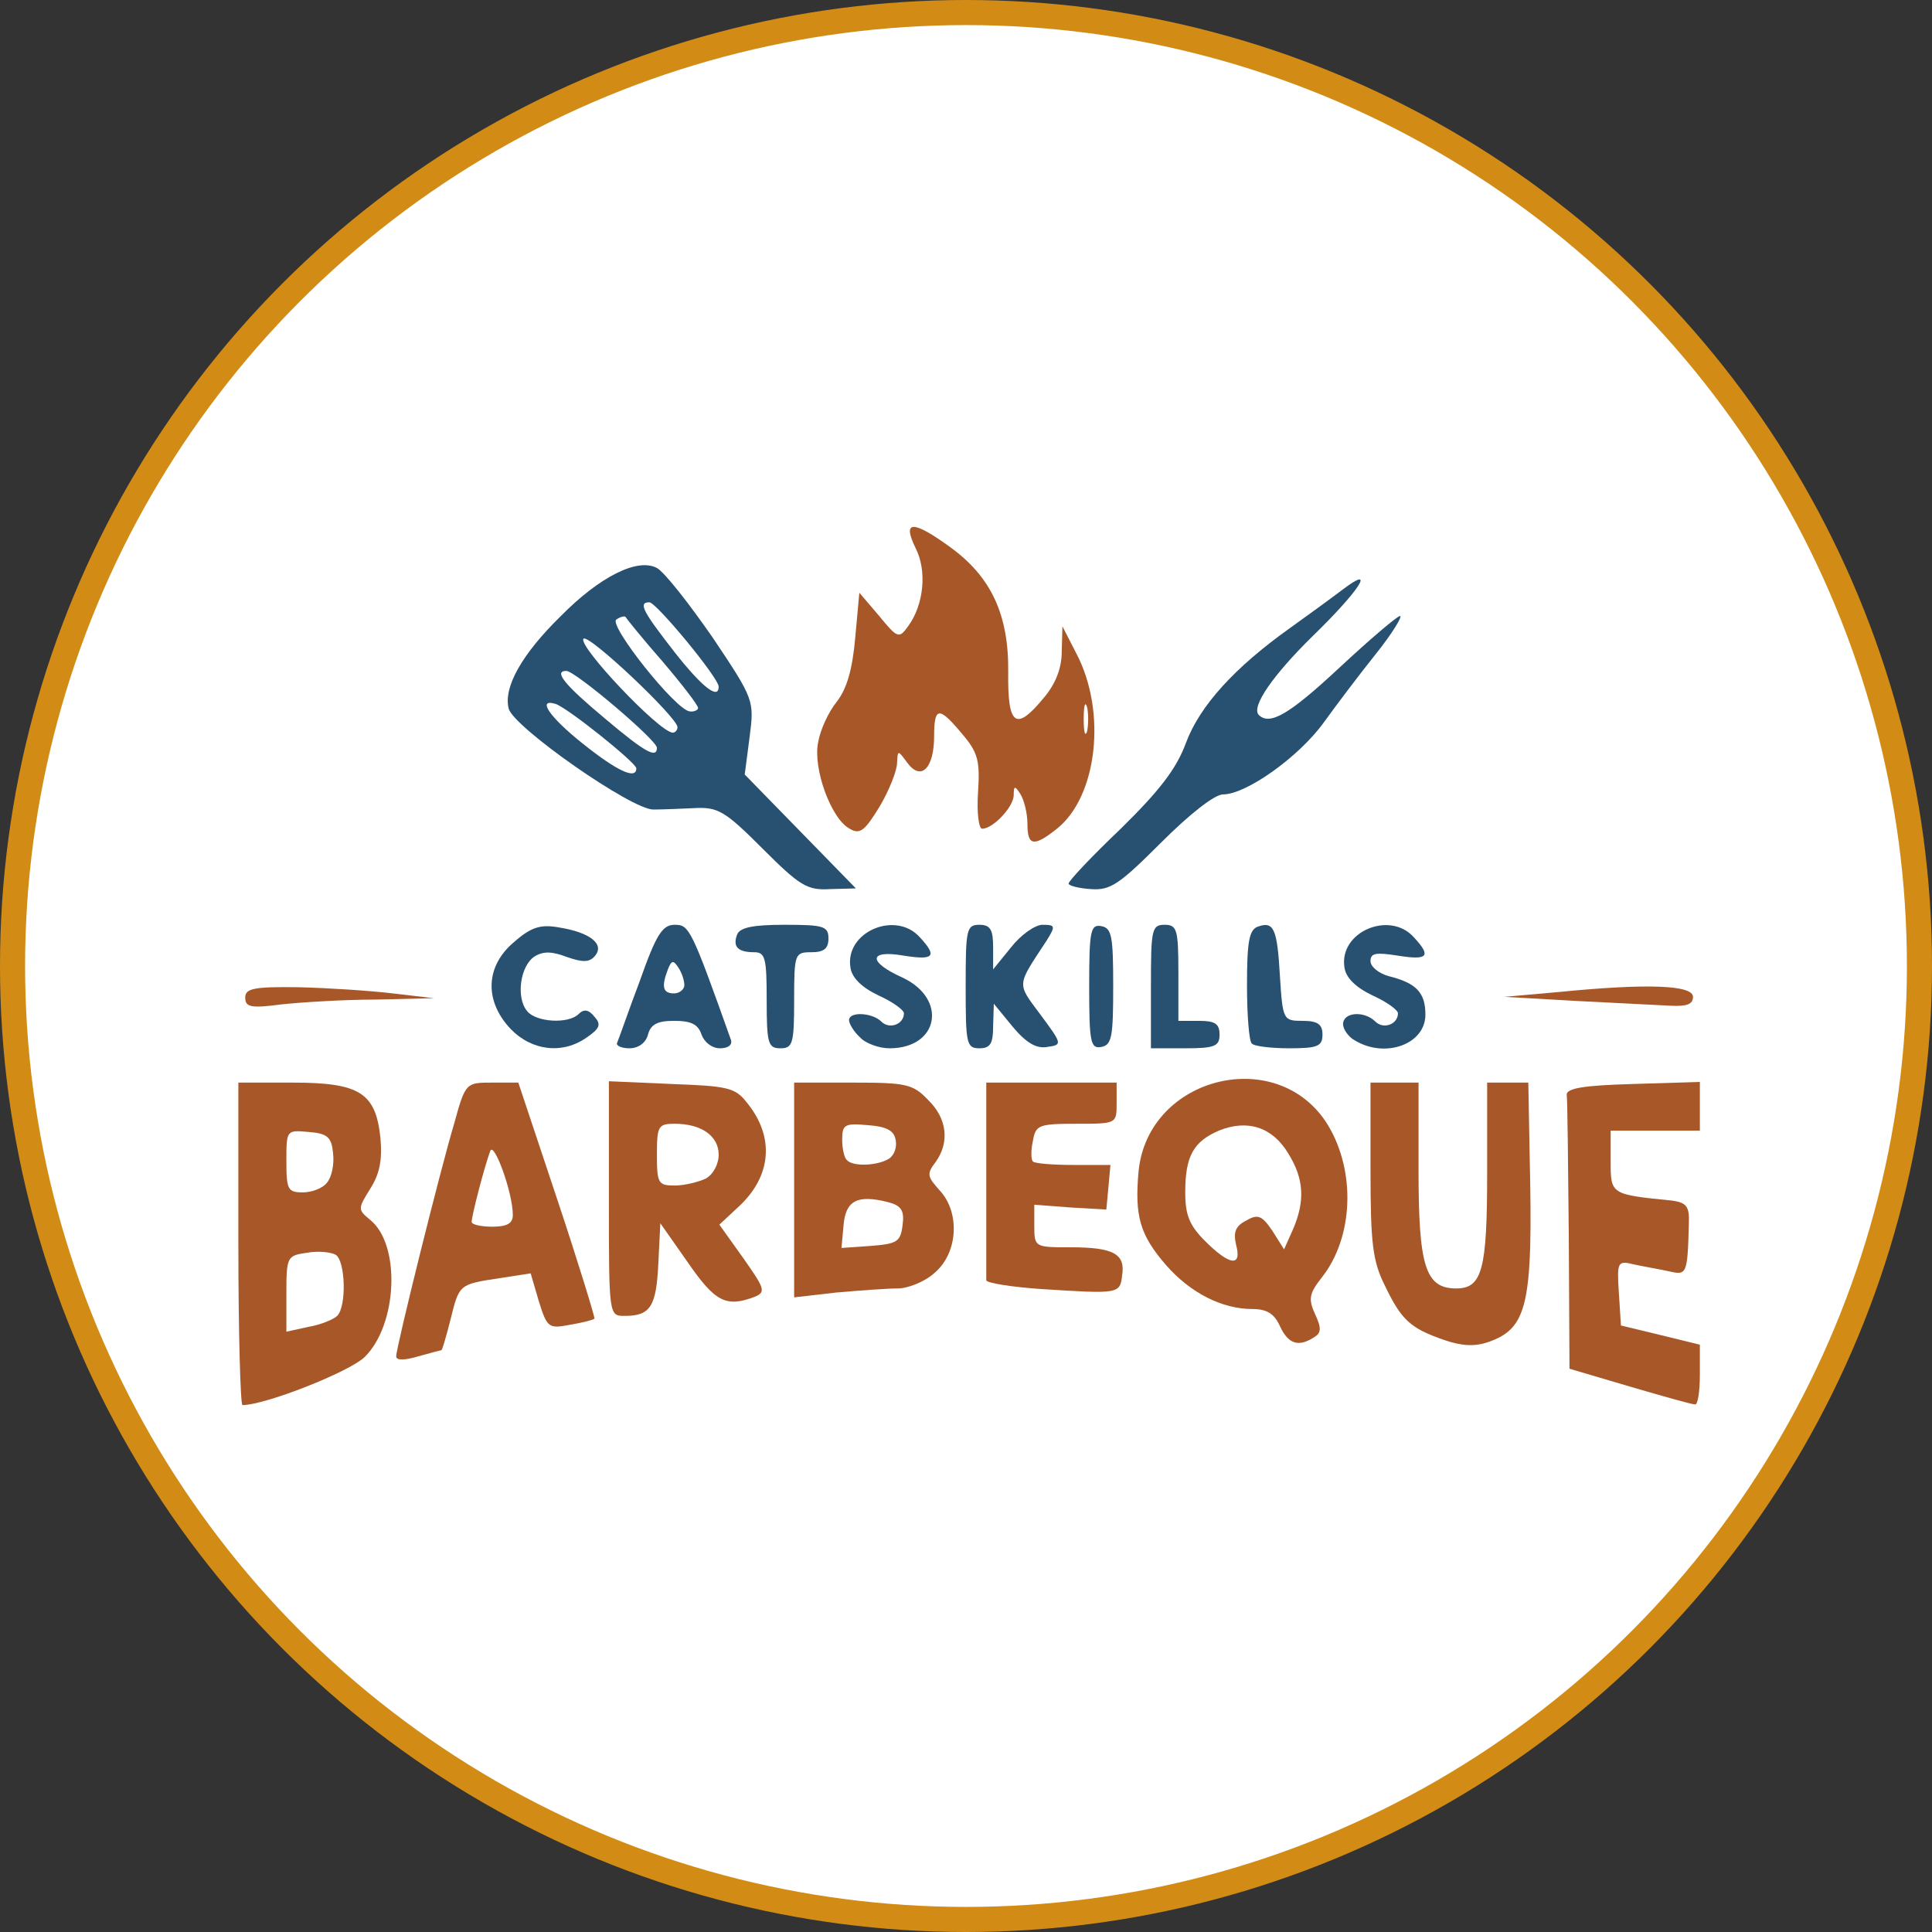 <svg xmlns="http://www.w3.org/2000/svg" width="154" height="154" viewBox="0 0 154 154" fill="none"><rect x="0" y="0" width="154" height="154" fill="#333333" stroke="none"/><circle cx="77" cy="77" r="76" fill="white" stroke="#D28C15" stroke-width="2"></circle><path d="M19 99.147V86.294H23.321C28.681 86.294 29.939 87.115 30.321 90.67C30.485 92.475 30.267 93.569 29.501 94.772C28.517 96.358 28.517 96.413 29.501 97.233C31.962 99.202 31.689 105.601 29.064 108.172C27.805 109.375 21.133 112 19.328 112C19.164 112 19 106.203 19 99.147ZM26.876 104.89C27.642 104.124 27.532 100.515 26.766 100.022C26.384 99.803 25.344 99.694 24.469 99.858C22.883 100.077 22.828 100.186 22.828 103.085V106.148L24.579 105.765C25.563 105.601 26.602 105.163 26.876 104.89ZM26.055 94.279C26.438 93.842 26.657 92.803 26.548 91.928C26.438 90.67 26.11 90.342 24.633 90.232C22.828 90.068 22.828 90.068 22.828 92.529C22.828 94.826 22.938 95.045 24.141 95.045C24.852 95.045 25.727 94.717 26.055 94.279Z" fill="#A85828"></path><path d="M129.917 110.523L125.104 109.101L125.049 98.546C124.995 92.693 124.94 87.607 124.885 87.279C124.831 86.732 126.307 86.513 130.19 86.404L135.496 86.24V90.123H128.386V92.584C128.386 95.209 128.386 95.209 133.308 95.702C134.402 95.866 134.675 96.139 134.621 97.506C134.511 101.608 134.456 101.663 133.034 101.335C132.269 101.171 131.011 100.952 130.245 100.788C128.932 100.46 128.878 100.569 129.042 103.085L129.206 105.656L132.378 106.421L135.496 107.187V109.594C135.496 110.906 135.332 112 135.113 111.945C134.839 111.945 132.542 111.289 129.917 110.523Z" fill="#A85828"></path><path d="M31.579 108.117C31.579 107.406 35.08 93.295 36.228 89.467C37.103 86.294 37.158 86.294 39.236 86.294H41.315L44.432 95.647C46.128 100.733 47.44 105.054 47.386 105.109C47.276 105.218 46.401 105.437 45.417 105.601C43.721 105.929 43.612 105.82 42.955 103.741L42.299 101.499L39.838 101.882C36.556 102.374 36.611 102.374 35.9 105.218C35.572 106.531 35.244 107.625 35.189 107.625C35.134 107.625 34.314 107.843 33.33 108.117C32.236 108.445 31.579 108.445 31.579 108.117ZM40.877 96.85C40.877 95.045 39.346 90.889 39.072 91.764C38.635 92.912 37.596 96.905 37.596 97.397C37.596 97.616 38.361 97.78 39.236 97.78C40.44 97.78 40.877 97.506 40.877 96.85Z" fill="#A85828"></path><path d="M115.095 106.804C112.415 105.874 111.704 105.218 110.392 102.483C109.407 100.515 109.243 99.093 109.243 93.24V86.294H113.072V93.295C113.072 100.952 113.619 102.702 116.08 102.702C118.158 102.702 118.541 101.171 118.541 93.459V86.294H121.822L121.932 92.201C122.205 103.96 121.768 105.874 118.65 106.968C117.556 107.351 116.517 107.296 115.095 106.804Z" fill="#A85828"></path><path d="M102.024 105.71C101.586 104.726 100.984 104.343 99.836 104.343C97.429 104.343 94.914 103.085 92.945 100.843C90.866 98.436 90.429 96.96 90.757 93.35C91.523 85.748 101.914 83.232 105.852 89.685C108.095 93.404 107.876 98.655 105.36 101.827C104.375 103.085 104.266 103.523 104.813 104.726C105.36 105.874 105.305 106.257 104.758 106.585C103.5 107.406 102.68 107.132 102.024 105.71ZM98.523 99.202C98.305 98.217 98.469 97.725 99.344 97.288C100.273 96.741 100.602 96.905 101.422 98.108L102.352 99.585L103.063 97.999C104.047 95.702 103.938 93.951 102.68 91.928C101.422 89.849 99.453 89.193 97.156 90.123C95.132 90.998 94.476 92.147 94.476 95.045C94.476 96.85 94.804 97.671 96.062 98.928C98.031 100.897 99.016 101.007 98.523 99.202Z" fill="#A85828"></path><path d="M48.534 95.537V86.185L53.511 86.404C57.941 86.568 58.598 86.677 59.527 87.88C61.77 90.615 61.496 93.733 58.926 96.139L57.34 97.616L59.254 100.296C60.949 102.702 61.059 102.976 60.184 103.359C57.887 104.234 57.011 103.796 54.824 100.624L52.636 97.506L52.472 100.788C52.308 104.179 51.816 104.89 49.792 104.89C48.534 104.89 48.534 104.89 48.534 95.537ZM56.246 93.951C56.847 93.623 57.285 92.803 57.285 92.037C57.285 90.56 55.918 89.576 53.785 89.576C52.472 89.576 52.363 89.74 52.363 92.037C52.363 94.334 52.472 94.498 53.785 94.498C54.55 94.498 55.644 94.225 56.246 93.951Z" fill="#A85828"></path><path d="M63.301 86.294H67.95C72.216 86.294 72.763 86.404 73.966 87.662C75.498 89.138 75.716 91.053 74.568 92.639C73.857 93.569 73.912 93.787 74.896 94.881C76.537 96.631 76.373 99.858 74.513 101.444C73.748 102.155 72.38 102.702 71.56 102.702C70.739 102.702 68.497 102.866 66.637 103.03L63.301 103.413V86.294ZM71.943 97.671C72.107 96.467 71.833 96.084 70.739 95.811C68.333 95.209 67.403 95.701 67.239 97.671L67.075 99.475L69.427 99.311C71.505 99.147 71.778 98.983 71.943 97.671ZM70.849 92.365C71.286 92.092 71.505 91.436 71.396 90.889C71.286 90.123 70.685 89.795 69.153 89.685C67.348 89.521 67.13 89.631 67.13 90.834C67.13 91.545 67.294 92.311 67.513 92.475C68.005 93.022 69.974 92.912 70.849 92.365Z" fill="#A85828"></path><path d="M83.1 102.757C80.639 102.593 78.615 102.265 78.615 102.046C78.615 101.772 78.615 98.163 78.615 93.951V86.294H89.007V87.935C89.007 89.576 89.007 89.576 85.78 89.576C82.772 89.576 82.553 89.685 82.334 90.943C82.17 91.654 82.17 92.42 82.334 92.584C82.498 92.748 83.975 92.858 85.561 92.858H88.514L88.35 94.662L88.186 96.413L85.342 96.249L82.444 96.03V97.725C82.444 99.421 82.498 99.421 85.342 99.421C88.788 99.421 89.718 99.968 89.444 101.663C89.28 103.14 89.171 103.14 83.1 102.757Z" fill="#A85828"></path><path d="M19.547 79.513C19.547 78.802 20.203 78.637 23.813 78.692C26.11 78.747 29.501 78.966 31.306 79.184L34.587 79.567L29.939 79.677C27.368 79.677 23.977 79.895 22.446 80.059C19.985 80.388 19.547 80.278 19.547 79.513Z" fill="#A85828"></path><path d="M125.651 79.786L119.908 79.458L124.229 79.075C131.394 78.364 134.949 78.528 134.949 79.458C134.949 80.059 134.456 80.224 133.199 80.169C132.214 80.114 128.823 79.95 125.651 79.786Z" fill="#A85828"></path><path d="M81.897 65.675C81.897 64.8 81.623 63.761 81.35 63.323C80.912 62.612 80.803 62.612 80.803 63.378C80.803 64.308 79.162 66.058 78.287 66.058C78.013 66.058 77.849 64.745 77.959 63.159C78.123 60.644 77.959 59.987 76.701 58.511C74.841 56.268 74.459 56.323 74.459 58.675C74.459 61.245 73.419 62.284 72.326 60.807C71.56 59.768 71.56 59.768 71.505 60.807C71.505 61.409 70.903 62.941 70.138 64.253C68.934 66.222 68.552 66.55 67.731 66.058C66.255 65.292 64.778 61.245 65.215 59.167C65.379 58.182 66.036 56.76 66.692 55.94C67.513 54.901 67.95 53.315 68.169 50.853L68.497 47.244L70.083 49.103C71.56 50.908 71.669 50.908 72.38 49.924C73.638 48.228 73.912 45.494 72.982 43.689C71.888 41.446 72.763 41.446 75.771 43.634C78.998 45.986 80.42 48.994 80.365 53.588C80.311 57.854 80.967 58.346 83.209 55.612C84.139 54.518 84.631 53.26 84.631 51.947L84.686 49.924L85.78 52.057C88.241 56.706 87.475 63.487 84.249 66.058C82.389 67.535 81.897 67.425 81.897 65.675ZM86.655 56.377C86.491 55.831 86.382 56.268 86.382 57.307C86.382 58.346 86.491 58.784 86.655 58.292C86.764 57.745 86.764 56.87 86.655 56.377Z" fill="#A85828"></path><path d="M40.713 82.028C38.58 79.786 38.689 76.997 40.986 75.082C42.354 73.879 43.12 73.66 44.596 73.934C47.003 74.317 48.206 75.246 47.44 76.176C47.003 76.723 46.456 76.723 45.198 76.286C44.049 75.848 43.338 75.793 42.627 76.231C41.479 76.942 41.096 79.513 42.026 80.606C42.737 81.481 45.307 81.645 46.128 80.825C46.565 80.388 46.948 80.497 47.386 81.044C47.932 81.645 47.823 81.974 46.784 82.685C44.87 84.052 42.408 83.778 40.713 82.028Z" fill="#285171"></path><path d="M49.19 83.122C49.3 82.903 50.066 80.661 50.995 78.2C52.308 74.481 52.8 73.715 53.785 73.715C54.933 73.715 55.097 73.989 58.269 82.903C58.379 83.286 58.051 83.56 57.394 83.56C56.738 83.56 56.136 83.067 55.918 82.466C55.644 81.645 55.097 81.372 53.73 81.372C52.417 81.372 51.87 81.645 51.652 82.466C51.487 83.122 50.886 83.56 50.175 83.56C49.519 83.56 49.081 83.341 49.19 83.122ZM54.55 78.528C54.55 78.145 54.331 77.489 54.058 77.106C53.675 76.504 53.511 76.559 53.238 77.27C52.691 78.692 52.855 79.184 53.73 79.184C54.167 79.184 54.55 78.856 54.55 78.528Z" fill="#285171"></path><path d="M61.113 79.731C61.113 76.395 61.004 75.903 60.129 75.903C58.816 75.903 58.379 75.465 58.762 74.481C58.98 73.934 60.02 73.715 62.535 73.715C65.653 73.715 66.036 73.824 66.036 74.809C66.036 75.629 65.653 75.903 64.668 75.903C63.356 75.903 63.301 76.012 63.301 79.731C63.301 83.177 63.192 83.56 62.207 83.56C61.223 83.56 61.113 83.177 61.113 79.731Z" fill="#285171"></path><path d="M68.552 82.685C68.059 82.247 67.677 81.591 67.677 81.317C67.677 80.606 69.536 80.716 70.247 81.427C70.903 82.083 72.052 81.645 72.052 80.77C72.052 80.497 71.122 79.841 70.028 79.348C68.661 78.692 67.895 77.926 67.786 77.106C67.348 74.262 71.396 72.567 73.31 74.7C74.732 76.231 74.459 76.559 72.052 76.176C69.208 75.684 69.153 76.668 71.943 77.926C75.552 79.622 74.841 83.56 70.903 83.56C70.083 83.56 68.989 83.177 68.552 82.685Z" fill="#285171"></path><path d="M76.974 78.637C76.974 74.098 77.029 73.715 78.068 73.715C78.943 73.715 79.162 74.098 79.162 75.52V77.27L80.584 75.52C81.35 74.535 82.498 73.715 83.1 73.715C84.139 73.715 84.139 73.824 83.428 74.973C81.022 78.637 81.022 78.309 82.936 80.88C84.686 83.232 84.686 83.286 83.483 83.45C82.608 83.614 81.787 83.122 80.694 81.81L79.217 80.005L79.162 81.81C79.162 83.177 78.943 83.56 78.068 83.56C77.029 83.56 76.974 83.177 76.974 78.637Z" fill="#285171"></path><path d="M86.819 78.637C86.819 74.153 86.928 73.66 87.803 73.824C88.624 73.989 88.733 74.645 88.733 78.637C88.733 82.63 88.624 83.286 87.803 83.45C86.928 83.614 86.819 83.122 86.819 78.637Z" fill="#285171"></path><path d="M91.741 78.637C91.741 74.098 91.796 73.715 92.835 73.715C93.82 73.715 93.929 74.098 93.929 77.543V81.372H95.57C96.828 81.372 97.211 81.591 97.211 82.466C97.211 83.396 96.828 83.56 94.476 83.56H91.741V78.637Z" fill="#285171"></path><path d="M99.781 83.177C99.562 83.013 99.398 80.88 99.398 78.528C99.398 75.137 99.562 74.153 100.219 73.879C101.531 73.387 101.805 73.989 102.024 77.817C102.242 81.317 102.297 81.372 103.829 81.372C105.032 81.372 105.415 81.645 105.415 82.466C105.415 83.396 105.032 83.56 102.789 83.56C101.313 83.56 99.945 83.396 99.781 83.177Z" fill="#285171"></path><path d="M108.04 82.958C107.493 82.685 107.055 82.028 107.055 81.645C107.055 80.661 108.751 80.552 109.626 81.427C110.282 82.083 111.431 81.645 111.431 80.77C111.431 80.497 110.501 79.841 109.407 79.348C108.04 78.692 107.274 77.926 107.165 77.106C106.727 74.262 110.774 72.567 112.689 74.7C114.111 76.231 113.837 76.559 111.431 76.176C109.681 75.903 109.243 75.957 109.243 76.614C109.243 77.051 109.899 77.598 110.72 77.817C112.908 78.364 113.619 79.13 113.619 80.88C113.619 83.232 110.446 84.38 108.04 82.958Z" fill="#285171"></path><path d="M60.785 67.644C57.777 64.636 57.23 64.308 55.316 64.417C54.167 64.472 52.691 64.527 52.089 64.527C50.394 64.581 40.932 57.964 40.549 56.487C40.111 54.791 41.588 52.166 44.651 49.158C47.823 45.931 50.831 44.454 52.363 45.275C52.964 45.603 54.933 48.119 56.793 50.799C60.129 55.776 60.129 55.831 59.746 58.784L59.363 61.737L68.224 70.816L66.145 70.871C64.34 70.98 63.739 70.598 60.785 67.644ZM50.722 61.245C50.722 60.807 45.198 56.377 44.268 56.104C42.791 55.666 43.776 57.143 46.456 59.276C49.19 61.464 50.722 62.175 50.722 61.245ZM52.363 59.604C52.363 59.003 45.854 53.479 45.143 53.479C44.104 53.479 44.979 54.573 48.261 57.307C51.433 59.987 52.363 60.479 52.363 59.604ZM54.003 57.964C54.003 57.198 46.948 50.525 46.511 50.908C46.018 51.455 52.527 58.346 53.62 58.401C53.839 58.401 54.003 58.182 54.003 57.964ZM55.644 56.432C55.644 56.213 54.386 54.573 52.8 52.713C51.214 50.908 49.901 49.267 49.847 49.158C49.737 49.103 49.464 49.158 49.136 49.377C48.425 49.76 53.894 56.651 54.988 56.706C55.316 56.76 55.644 56.596 55.644 56.432ZM57.285 54.737C57.285 54.026 52.308 48.009 51.761 48.009C50.831 48.009 51.269 48.775 53.785 52.002C56.027 54.846 57.285 55.776 57.285 54.737Z" fill="#285171"></path><path d="M85.178 70.433C85.178 70.215 87.038 68.246 89.335 66.058C92.398 63.05 93.765 61.3 94.531 59.221C95.625 56.268 98.414 53.205 102.789 50.088C104.157 49.103 106.126 47.681 107.055 46.97C109.735 44.947 108.368 47.08 104.594 50.744C101.477 53.807 99.727 56.323 100.328 56.979C101.203 57.854 102.735 56.979 106.782 53.205C109.188 50.963 111.376 49.103 111.595 49.103C111.814 49.103 110.993 50.471 109.681 52.111C108.368 53.752 106.508 56.213 105.524 57.581C103.555 60.315 99.344 63.323 97.484 63.323C96.828 63.323 94.859 64.855 92.562 67.152C89.225 70.488 88.514 70.98 86.983 70.871C85.999 70.816 85.178 70.598 85.178 70.433Z" fill="#285171"></path></svg>